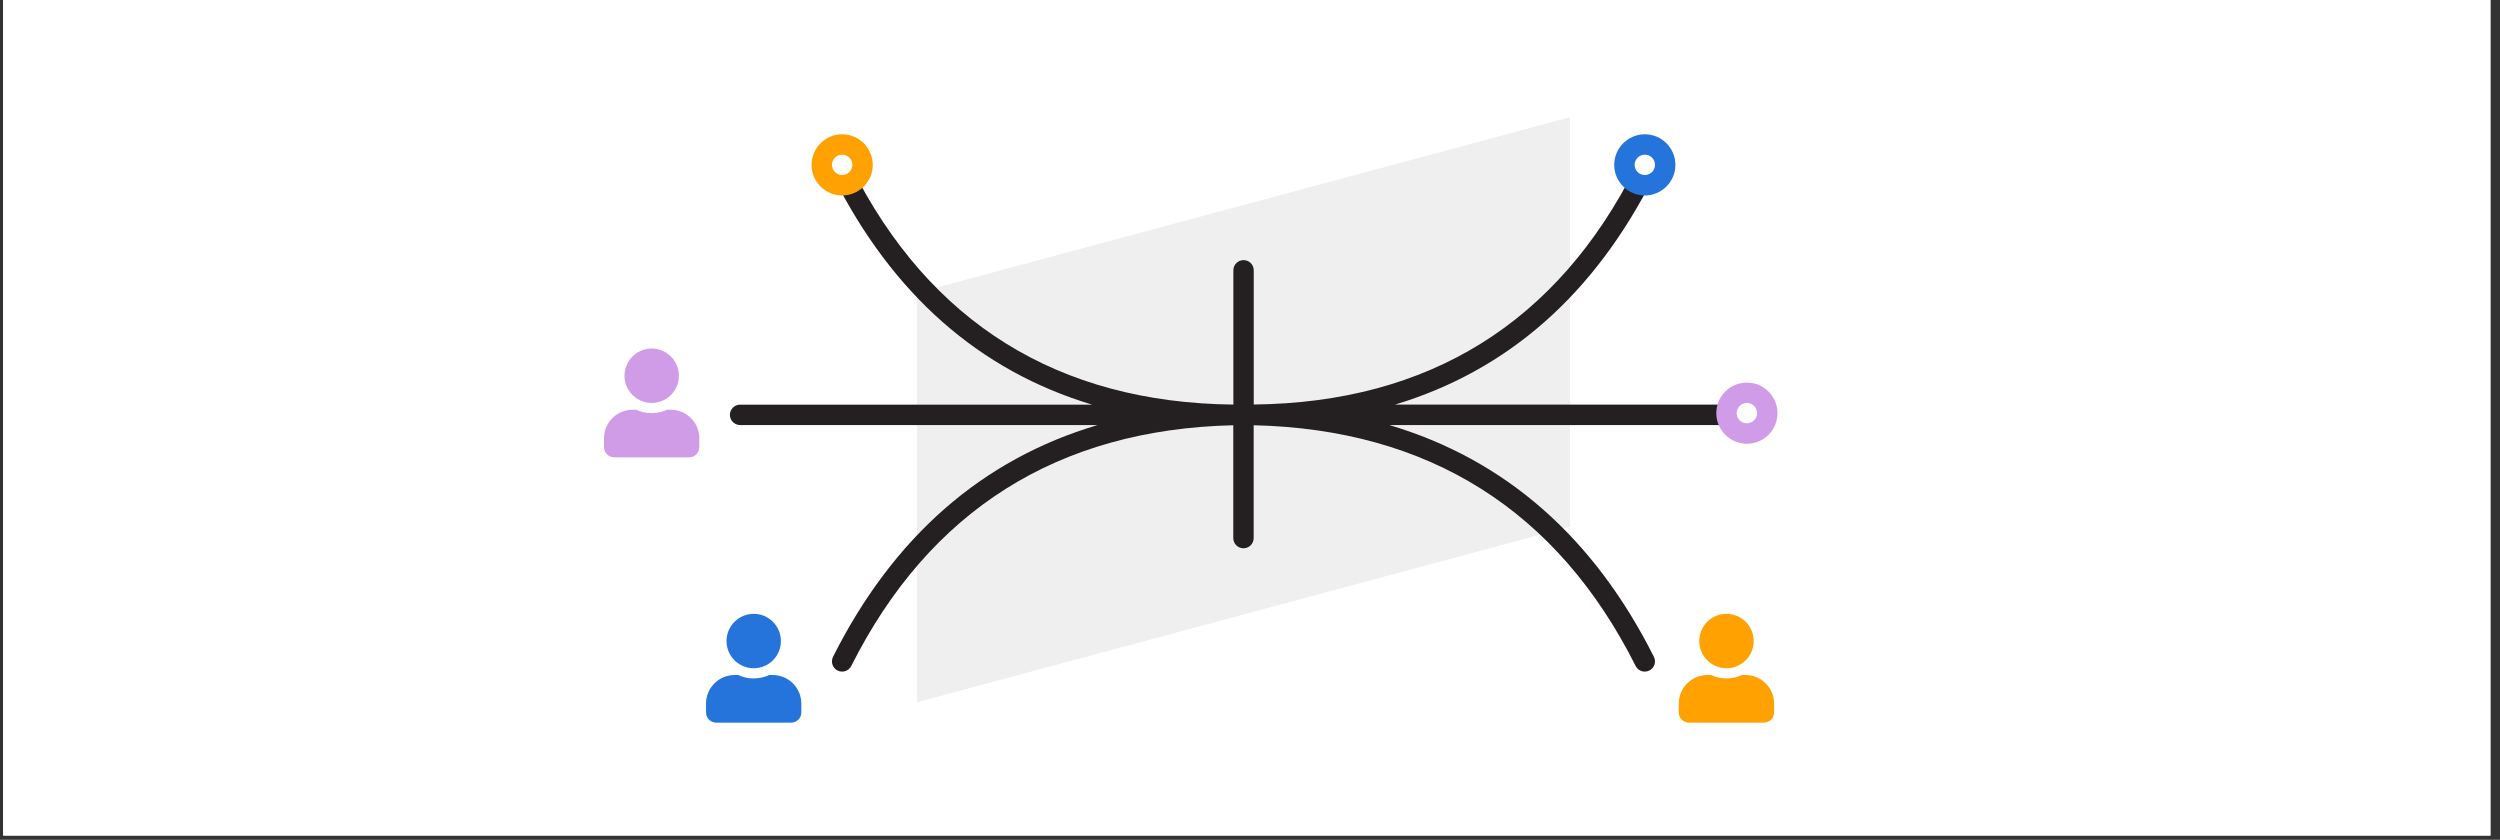 <?xml version="1.0" encoding="UTF-8"?> <svg xmlns="http://www.w3.org/2000/svg" xmlns:xlink="http://www.w3.org/1999/xlink" width="387" zoomAndPan="magnify" viewBox="0 0 290.25 97.5" height="130" preserveAspectRatio="xMidYMid meet" version="1.0"><rect x="0" y="0" width="290.25" height="97.5" fill="#333333" stroke="none"/><defs><clipPath id="d2873f5e52"><path d="M 0.367 0 L 289.137 0 L 289.137 97.004 L 0.367 97.004 Z M 0.367 0 " clip-rule="nonzero"></path></clipPath></defs><g clip-path="url(#d2873f5e52)"><path fill="#ffffff" d="M 0.367 0 L 289.137 0 L 289.137 97.004 L 0.367 97.004 Z M 0.367 0 " fill-opacity="1" fill-rule="nonzero"></path><path fill="#ffffff" d="M 0.367 0 L 289.137 0 L 289.137 97.004 L 0.367 97.004 Z M 0.367 0 " fill-opacity="1" fill-rule="nonzero"></path></g><path fill="#efefef" d="M 106.461 33.992 L 182.277 13.609 L 182.277 61.152 L 106.461 81.531 Z M 106.461 33.992 " fill-opacity="1" fill-rule="evenodd"></path><path fill="#241f20" d="M 202.812 46.977 L 161.953 46.977 C 175.062 43.031 185.141 34.16 192.023 20.461 C 192.316 19.879 192.082 19.168 191.5 18.871 C 190.914 18.574 190.203 18.812 189.906 19.395 C 180.82 37.477 165.902 46.742 145.559 46.965 L 145.559 31.379 C 145.559 30.727 145.027 30.199 144.375 30.199 C 143.727 30.199 143.195 30.727 143.195 31.379 L 143.195 46.973 C 122.848 46.746 107.93 37.484 98.84 19.398 C 98.547 18.816 97.832 18.578 97.25 18.875 C 96.664 19.168 96.426 19.883 96.723 20.465 C 103.609 34.164 113.688 43.035 126.797 46.98 L 85.926 46.98 C 85.273 46.98 84.742 47.512 84.742 48.164 C 84.742 48.816 85.273 49.348 85.926 49.348 L 127.43 49.348 C 114.004 53.332 103.711 62.34 96.715 76.254 C 96.422 76.84 96.656 77.551 97.238 77.848 C 97.41 77.934 97.59 77.973 97.77 77.973 C 98.203 77.973 98.621 77.734 98.832 77.32 C 107.922 59.238 122.84 49.844 143.184 49.371 L 143.184 62.473 C 143.184 63.125 143.715 63.656 144.367 63.656 C 145.02 63.656 145.551 63.125 145.551 62.473 L 145.551 49.371 C 165.895 49.844 180.812 59.238 189.898 77.32 C 190.109 77.734 190.527 77.973 190.961 77.973 C 191.141 77.973 191.32 77.934 191.488 77.848 C 192.074 77.555 192.312 76.84 192.016 76.254 C 185.02 62.332 174.723 53.332 161.301 49.348 L 202.805 49.348 C 203.457 49.348 203.984 48.816 203.984 48.164 C 203.984 47.512 203.457 46.98 202.805 46.98 Z M 202.812 46.977 " fill-opacity="1" fill-rule="nonzero"></path><path fill="#d09ce7" d="M 75.664 46.781 C 77.41 46.781 78.82 45.367 78.82 43.625 C 78.82 41.883 77.406 40.465 75.664 40.465 C 73.922 40.465 72.504 41.883 72.504 43.625 C 72.504 45.367 73.922 46.781 75.664 46.781 Z M 80.008 53.098 C 80.66 53.098 81.191 52.566 81.191 51.914 L 81.191 50.887 C 81.191 49.059 79.707 47.57 77.871 47.57 L 77.461 47.57 C 76.91 47.824 76.301 47.965 75.66 47.965 C 75.016 47.965 74.406 47.824 73.859 47.57 L 73.445 47.57 C 71.613 47.57 70.125 49.055 70.125 50.887 L 70.125 51.914 C 70.125 52.566 70.656 53.098 71.309 53.098 Z M 80.008 53.098 " fill-opacity="1" fill-rule="nonzero"></path><path fill="#2574db" d="M 87.508 77.582 C 89.254 77.582 90.664 76.168 90.664 74.426 C 90.664 72.684 89.25 71.266 87.508 71.266 C 85.766 71.266 84.348 72.684 84.348 74.426 C 84.348 76.168 85.766 77.582 87.508 77.582 Z M 91.852 83.898 C 92.504 83.898 93.035 83.367 93.035 82.719 L 93.035 81.691 C 93.035 79.859 91.551 78.371 89.715 78.371 L 89.305 78.371 C 88.754 78.625 88.145 78.766 87.504 78.766 C 86.859 78.766 86.254 78.625 85.703 78.371 L 85.289 78.371 C 83.461 78.371 81.969 79.855 81.969 81.691 L 81.969 82.719 C 81.969 83.367 82.5 83.898 83.152 83.898 Z M 91.852 83.898 " fill-opacity="1" fill-rule="nonzero"></path><path fill="#ffa100" d="M 200.441 77.582 C 202.191 77.582 203.602 76.168 203.602 74.426 C 203.602 72.684 202.184 71.266 200.441 71.266 C 198.699 71.266 197.285 72.684 197.285 74.426 C 197.285 76.168 198.699 77.582 200.441 77.582 Z M 204.789 83.898 C 205.441 83.898 205.973 83.367 205.973 82.719 L 205.973 81.691 C 205.973 79.859 204.488 78.371 202.652 78.371 L 202.238 78.371 C 201.688 78.625 201.082 78.766 200.438 78.766 C 199.797 78.766 199.188 78.625 198.637 78.371 L 198.223 78.371 C 196.395 78.371 194.906 79.855 194.906 81.691 L 194.906 82.719 C 194.906 83.367 195.438 83.898 196.09 83.898 Z M 204.789 83.898 " fill-opacity="1" fill-rule="nonzero"></path><path fill="#ffffff" d="M 193.332 19.137 C 193.332 19.453 193.273 19.754 193.152 20.043 C 193.031 20.336 192.863 20.59 192.641 20.812 C 192.418 21.035 192.16 21.207 191.871 21.328 C 191.582 21.445 191.277 21.508 190.965 21.508 C 190.648 21.508 190.348 21.445 190.059 21.328 C 189.766 21.207 189.512 21.035 189.289 20.812 C 189.066 20.59 188.895 20.336 188.773 20.043 C 188.656 19.754 188.594 19.453 188.594 19.137 C 188.594 18.824 188.656 18.52 188.773 18.23 C 188.895 17.941 189.066 17.684 189.289 17.461 C 189.512 17.238 189.766 17.07 190.059 16.949 C 190.348 16.828 190.648 16.77 190.965 16.77 C 191.277 16.77 191.582 16.828 191.871 16.949 C 192.16 17.07 192.418 17.238 192.641 17.461 C 192.863 17.684 193.031 17.941 193.152 18.23 C 193.273 18.52 193.332 18.824 193.332 19.137 Z M 193.332 19.137 " fill-opacity="1" fill-rule="nonzero"></path><path fill="#2574db" d="M 190.965 22.695 C 189.004 22.695 187.41 21.098 187.41 19.141 C 187.41 17.188 189.008 15.59 190.965 15.59 C 192.922 15.59 194.516 17.188 194.516 19.141 C 194.516 21.098 192.922 22.695 190.965 22.695 Z M 190.965 17.957 C 190.312 17.957 189.781 18.484 189.781 19.137 C 189.781 19.789 190.312 20.32 190.965 20.32 C 191.617 20.32 192.145 19.789 192.145 19.137 C 192.145 18.484 191.617 17.957 190.965 17.957 Z M 190.965 17.957 " fill-opacity="1" fill-rule="nonzero"></path><path fill="#ffffff" d="M 205.184 47.965 C 205.184 48.277 205.121 48.582 205.004 48.871 C 204.883 49.16 204.711 49.418 204.488 49.641 C 204.266 49.863 204.012 50.031 203.719 50.152 C 203.43 50.273 203.129 50.332 202.812 50.332 C 202.5 50.332 202.195 50.273 201.906 50.152 C 201.617 50.031 201.359 49.863 201.137 49.641 C 200.914 49.418 200.742 49.16 200.625 48.871 C 200.504 48.582 200.441 48.277 200.441 47.965 C 200.441 47.648 200.504 47.348 200.625 47.059 C 200.742 46.766 200.914 46.512 201.137 46.289 C 201.359 46.066 201.617 45.895 201.906 45.773 C 202.195 45.652 202.5 45.594 202.812 45.594 C 203.129 45.594 203.43 45.652 203.719 45.773 C 204.012 45.895 204.266 46.066 204.488 46.289 C 204.711 46.512 204.883 46.766 205.004 47.059 C 205.121 47.348 205.184 47.648 205.184 47.965 Z M 205.184 47.965 " fill-opacity="1" fill-rule="nonzero"></path><path fill="#d09ce7" d="M 202.812 51.52 C 200.852 51.52 199.262 49.926 199.262 47.969 C 199.262 46.012 200.855 44.418 202.812 44.418 C 204.77 44.418 206.363 46.012 206.363 47.969 C 206.363 49.926 204.77 51.52 202.812 51.52 Z M 202.812 46.781 C 202.16 46.781 201.629 47.312 201.629 47.965 C 201.629 48.617 202.16 49.145 202.812 49.145 C 203.465 49.145 203.996 48.617 203.996 47.965 C 203.996 47.312 203.465 46.781 202.812 46.781 Z M 202.812 46.781 " fill-opacity="1" fill-rule="nonzero"></path><path fill="#ffffff" d="M 100.145 19.137 C 100.145 19.453 100.086 19.754 99.965 20.043 C 99.844 20.336 99.672 20.59 99.449 20.812 C 99.227 21.035 98.973 21.207 98.684 21.328 C 98.391 21.445 98.09 21.508 97.773 21.508 C 97.461 21.508 97.16 21.445 96.867 21.328 C 96.578 21.207 96.32 21.035 96.098 20.812 C 95.875 20.59 95.707 20.336 95.586 20.043 C 95.465 19.754 95.406 19.453 95.406 19.137 C 95.406 18.824 95.465 18.52 95.586 18.23 C 95.707 17.941 95.875 17.684 96.098 17.461 C 96.32 17.238 96.578 17.07 96.867 16.949 C 97.16 16.828 97.461 16.77 97.773 16.77 C 98.09 16.77 98.391 16.828 98.684 16.949 C 98.973 17.07 99.227 17.238 99.449 17.461 C 99.672 17.684 99.844 17.941 99.965 18.23 C 100.086 18.52 100.145 18.824 100.145 19.137 Z M 100.145 19.137 " fill-opacity="1" fill-rule="nonzero"></path><path fill="#ffa100" d="M 97.773 22.695 C 95.812 22.695 94.223 21.098 94.223 19.141 C 94.223 17.188 95.82 15.59 97.773 15.59 C 99.73 15.59 101.328 17.188 101.328 19.141 C 101.328 21.098 99.73 22.695 97.773 22.695 Z M 97.773 17.957 C 97.121 17.957 96.594 18.484 96.594 19.137 C 96.594 19.789 97.121 20.32 97.773 20.32 C 98.426 20.32 98.957 19.789 98.957 19.137 C 98.957 18.484 98.426 17.957 97.773 17.957 Z M 97.773 17.957 " fill-opacity="1" fill-rule="nonzero"></path></svg> 